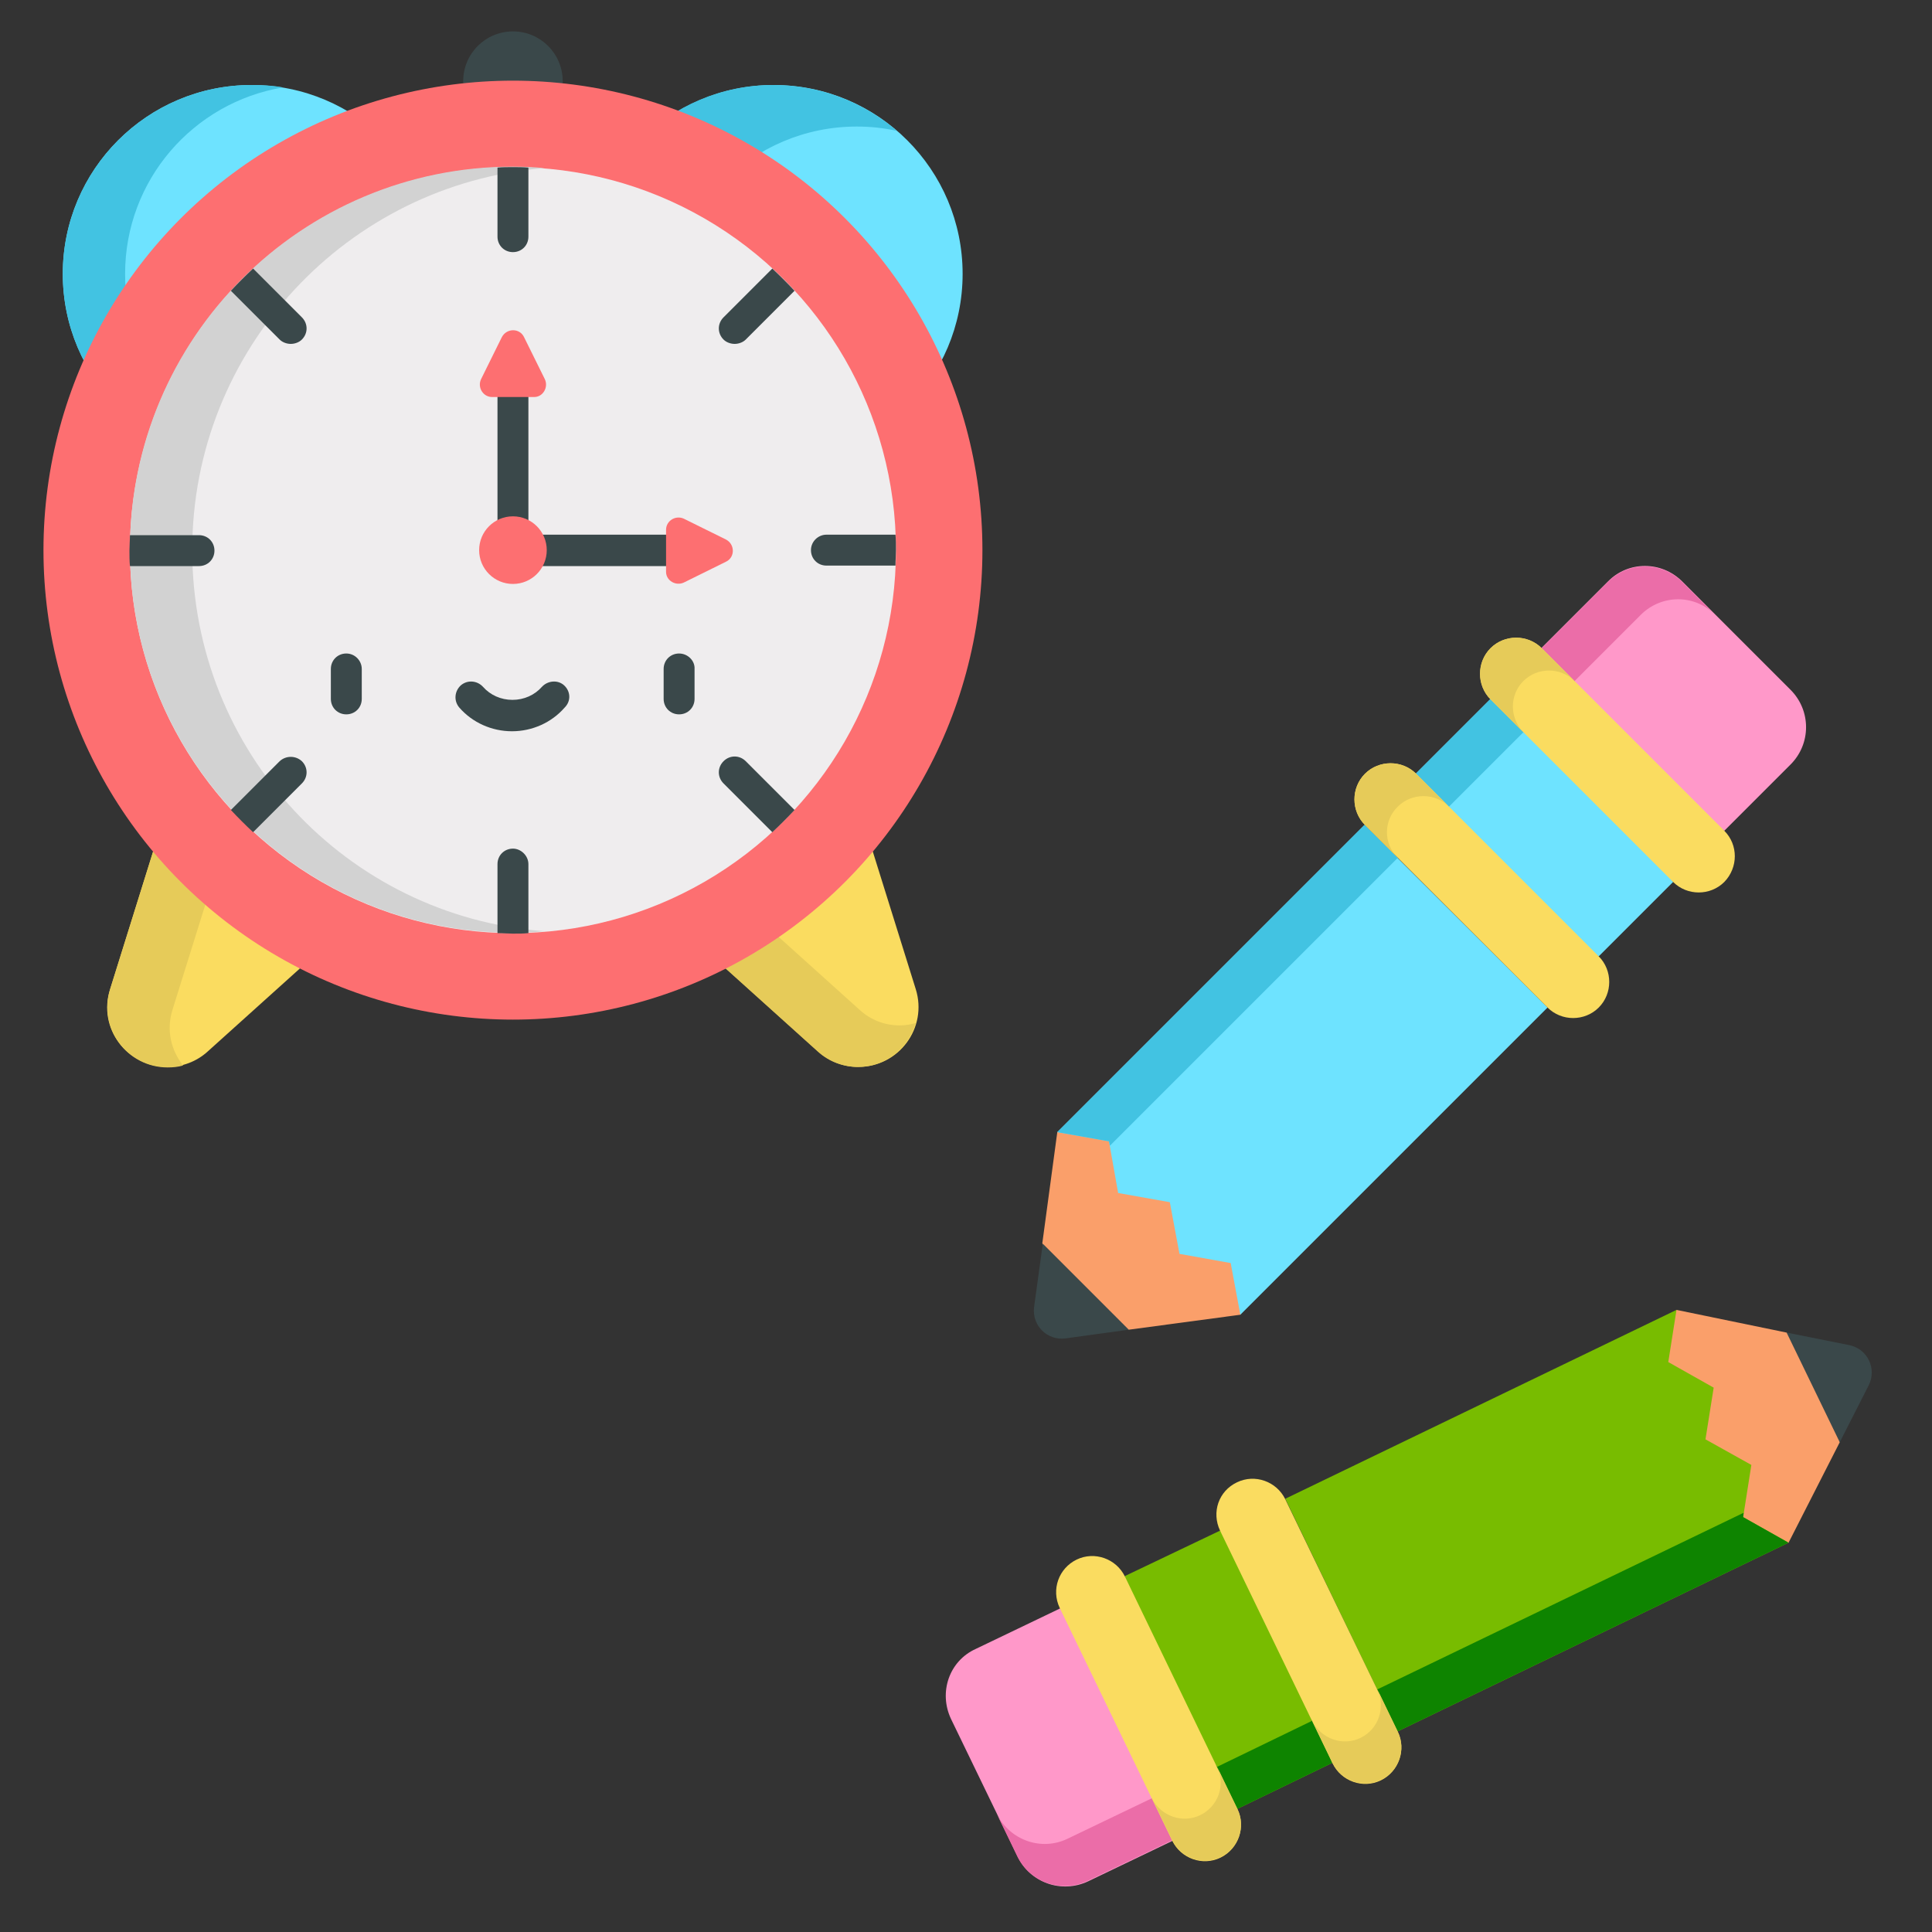 <?xml version="1.0" encoding="utf-8"?>
<!-- Generator: Adobe Illustrator 20.1.0, SVG Export Plug-In . SVG Version: 6.00 Build 0)  -->
<svg version="1.1" id="Слой_1" xmlns="http://www.w3.org/2000/svg" xmlns:xlink="http://www.w3.org/1999/xlink" x="0px" y="0px"
	 viewBox="0 0 400 400" style="enable-background:new 0 0 400 400;" xml:space="preserve">
<rect x="0" y="0" width="400" height="400" fill="#333333" stroke="none"/>
<style type="text/css">
	.st0{fill:#FADC60;}
	.st1{fill:#E6CB59;}
	.st2{fill:#3A484A;}
	.st3{fill:#6EE3FF;}
	.st4{fill:#42C3E2;}
	.st5{fill:#FD6F71;}
	.st6{fill:none;stroke:#000000;stroke-width:15;stroke-linecap:round;stroke-linejoin:round;stroke-miterlimit:10;}
	.st7{fill:#EFEDEE;}
	.st8{fill:#D2D2D2;}
	.st9{fill:#FF98C9;}
	.st10{fill:#EB6DA8;}
	.st11{fill:#FA9F6A;}
	.st12{fill:#78BC00;}
	.st13{fill:#0E8400;}
</style>
<path class="st0" d="M189.6,204.8l-8.9-28.5l-16.4,2.6l-14,21.6l19.1,17.2c2.3,2.1,5.3,3.2,8.3,3.2
	C186.1,220.9,192.1,212.8,189.6,204.8z"/>
<path class="st1" d="M186.3,212.3c-3.1,0-6-1.1-8.3-3.2l-19.1-17.2l8.7-13.5l-3.4,0.5l-14,21.6l19.1,17.2c2.3,2.1,5.3,3.2,8.3,3.2
	c5.9,0,10.5-4,12-9.1C188.6,212.1,187.5,212.3,186.3,212.3z"/>
<path class="st0" d="M22.8,204.8l8.9-28.5l16.4,2.6l14,21.6L43,217.7c-2.3,2.1-5.3,3.2-8.3,3.2C26.2,220.9,20.2,212.8,22.8,204.8z"
	/>
<path class="st1" d="M35.7,209.1l8.9-28.5l5.1,0.8l-1.6-2.5l-16.4-2.6l-8.9,28.5c-2.5,8,3.5,16.2,11.9,16.2c1.1,0,2.2-0.1,3.2-0.4
	C35.4,217.4,34.4,213.3,35.7,209.1z"/>
<circle class="st2" cx="106.2" cy="16.8" r="10.3"/>
<circle class="st3" cx="52.1" cy="56.7" r="39.1"/>
<path class="st4" d="M25.9,56.7c0-19.4,14.1-35.5,32.7-38.6c-2.1-0.4-4.3-0.5-6.5-0.5C30.5,17.6,13,35.1,13,56.7
	s17.5,39.1,39.1,39.1c2.2,0,4.4-0.2,6.5-0.5C40,92.2,25.9,76.1,25.9,56.7z"/>
<circle class="st3" cx="160.2" cy="56.7" r="39.1"/>
<path class="st4" d="M138.3,65.3c0-21.6,17.5-39.1,39.1-39.1c2.9,0,5.6,0.3,8.3,0.9c-6.9-5.9-15.8-9.5-25.6-9.5
	c-21.6,0-39.1,17.5-39.1,39.1c0,18.8,13.2,34.4,30.8,38.2C143.6,87.8,138.3,77.2,138.3,65.3z"/>
<circle class="st5" cx="106.2" cy="113.9" r="97.2"/>
<circle class="st6" cx="106.2" cy="113.9" r="7"/>
<circle class="st7" cx="106.2" cy="113.9" r="79.3"/>
<path class="st8" d="M39.8,113.9c0-41.6,32.1-75.8,72.9-79.1c-2.1-0.2-4.3-0.3-6.5-0.3c-43.8,0-79.3,35.5-79.3,79.3
	s35.5,79.3,79.3,79.3c2.2,0,4.3-0.1,6.5-0.3C71.8,189.7,39.8,155.6,39.8,113.9z"/>
<g>
	<path class="st2" d="M106.2,34.6c-1.1,0-2.2,0-3.2,0.1v14.3c0,1.8,1.4,3.2,3.2,3.2c1.8,0,3.2-1.4,3.2-3.2V34.7
		C108.3,34.6,107.2,34.6,106.2,34.6z"/>
	<path class="st2" d="M159.9,55.6l-10.1,10.1c-1.3,1.3-1.3,3.3,0,4.6c0.6,0.6,1.5,0.9,2.3,0.9c0.8,0,1.7-0.3,2.3-0.9l10.1-10.1
		C163,58.6,161.5,57.1,159.9,55.6z"/>
	<path class="st2" d="M167.9,113.9c0,1.8,1.4,3.2,3.2,3.2h14.3c0-1.1,0.1-2.2,0.1-3.2s0-2.2-0.1-3.2h-14.3
		C169.4,110.7,167.9,112.1,167.9,113.9z"/>
	<path class="st2" d="M164.5,167.7l-10.1-10.1c-1.3-1.3-3.3-1.3-4.6,0c-1.3,1.3-1.3,3.3,0,4.6l10.1,10.1
		C161.5,170.8,163,169.3,164.5,167.7z"/>
	<path class="st2" d="M106.2,175.7c-1.8,0-3.2,1.4-3.2,3.2v14.3c1.1,0,2.2,0.1,3.2,0.1c1.1,0,2.2,0,3.2-0.1v-14.3
		C109.4,177.2,107.9,175.7,106.2,175.7z"/>
	<path class="st2" d="M57.9,157.6l-10.1,10.1c1.5,1.6,3,3.1,4.6,4.6l10.1-10.1c1.3-1.3,1.3-3.3,0-4.6
		C61.2,156.4,59.2,156.4,57.9,157.6z"/>
	<path class="st2" d="M26.9,117.2h14.3c1.8,0,3.2-1.4,3.2-3.2c0-1.8-1.4-3.2-3.2-3.2H26.9c0,1.1-0.1,2.2-0.1,3.2
		C26.8,115,26.8,116.1,26.9,117.2z"/>
	<path class="st2" d="M47.8,60.2l10.1,10.1c0.6,0.6,1.5,0.9,2.3,0.9c0.8,0,1.7-0.3,2.3-0.9c1.3-1.3,1.3-3.3,0-4.6L52.4,55.6
		C50.8,57.1,49.3,58.6,47.8,60.2z"/>
	<path class="st2" d="M142.2,110.7h-32.8V77.9c0-1.8-1.4-3.2-3.2-3.2c-1.8,0-3.2,1.4-3.2,3.2v36.1c0,1.8,1.4,3.2,3.2,3.2h36.1
		c1.8,0,3.2-1.4,3.2-3.2C145.5,112.1,144,110.7,142.2,110.7z"/>
	<path class="st2" d="M71.7,135.3c-1.8,0-3.2,1.4-3.2,3.2v6.2c0,1.8,1.4,3.2,3.2,3.2s3.2-1.4,3.2-3.2v-6.2
		C74.9,136.8,73.5,135.3,71.7,135.3z"/>
	<path class="st2" d="M140.6,135.3c-1.8,0-3.2,1.4-3.2,3.2v6.2c0,1.8,1.4,3.2,3.2,3.2c1.8,0,3.2-1.4,3.2-3.2v-6.2
		C143.9,136.8,142.4,135.3,140.6,135.3z"/>
	<path class="st2" d="M116.8,141.9c-1.3-1.2-3.4-1-4.6,0.3c-1.5,1.7-3.7,2.7-6.1,2.7s-4.6-1-6.1-2.7c-1.2-1.3-3.2-1.5-4.6-0.3
		c-1.3,1.2-1.5,3.2-0.3,4.6c2.7,3.1,6.7,4.9,10.9,4.9c4.2,0,8.2-1.8,10.9-4.9C118.3,145.1,118.1,143.1,116.8,141.9z"/>
</g>
<g>
	<path class="st5" d="M112.8,78.5l-4.3-8.7c-0.9-1.9-3.6-1.9-4.6,0l-4.3,8.7c-0.8,1.7,0.4,3.7,2.3,3.7h8.7
		C112.4,82.2,113.6,80.2,112.8,78.5z"/>
	<path class="st5" d="M141.6,120.6l8.7-4.3c1.9-0.9,1.9-3.6,0-4.6l-8.7-4.3c-1.7-0.8-3.7,0.4-3.7,2.3v8.7
		C137.9,120.2,139.9,121.4,141.6,120.6z"/>
	<circle class="st5" cx="106.2" cy="113.9" r="7"/>
</g>
<path class="st9" d="M370.7,142.8l-22.4-22.4c-4.3-4.3-11.2-4.3-15.4,0l-13.7,13.7l13.6,24.2L357,172l13.7-13.7
	C375,154,375,147.1,370.7,142.8z"/>
<path class="st10" d="M326,141l13.7-13.7c4.3-4.3,11.2-4.3,15.4,0l-6.8-6.8c-4.3-4.3-11.2-4.3-15.4,0l-13.7,13.7l13.6,24.2l4.4,2.5
	L326,141z"/>
<polygon class="st11" points="260.7,260.6 229.8,229.7 218.9,234.4 215.8,257.4 220.9,270.2 233.7,275.3 256.8,272.2 "/>
<polygon class="st3" points="332.8,158.4 308.6,144.7 293.1,160.2 306.8,184.4 331,198 346.4,182.6 "/>
<polygon class="st4" points="300,167 315.4,151.6 335.2,162.7 332.8,158.4 308.6,144.7 293.1,160.2 306.8,184.4 311.1,186.8 "/>
<polygon class="st3" points="256.8,272.2 254.8,261.5 244.2,259.6 242.2,248.9 231.5,247 229.6,236.3 218.9,234.4 282.5,170.8 
	320.4,208.6 "/>
<polygon class="st4" points="289.4,177.6 282.5,170.8 218.9,234.4 229.6,236.3 229.8,237.2 "/>
<path class="st0" d="M357,172l-37.8-37.8c-2.9-2.9-7.7-2.9-10.6,0l0,0c-2.9,2.9-2.9,7.7,0,10.6l37.8,37.8c2.9,2.9,7.7,2.9,10.6,0
	l0,0C359.9,179.6,359.9,174.9,357,172z"/>
<path class="st1" d="M315.4,141L315.4,141c2.9-2.9,7.7-2.9,10.6,0l-6.8-6.8c-2.9-2.9-7.7-2.9-10.6,0l0,0c-2.9,2.9-2.9,7.7,0,10.6
	l6.8,6.8C312.5,148.6,312.5,143.9,315.4,141z"/>
<path class="st0" d="M331,198l-37.8-37.8c-2.9-2.9-7.7-2.9-10.6,0l0,0c-2.9,2.9-2.9,7.7,0,10.6l37.8,37.8c2.9,2.9,7.7,2.9,10.6,0
	l0,0C333.9,205.7,333.9,200.9,331,198z"/>
<path class="st1" d="M289.4,167L289.4,167c2.9-2.9,7.7-2.9,10.6,0l-6.8-6.8c-2.9-2.9-7.7-2.9-10.6,0l0,0c-2.9,2.9-2.9,7.7,0,10.6
	l6.8,6.8C286.4,174.7,286.4,169.9,289.4,167z"/>
<path class="st2" d="M233.7,275.3l-13.1,1.8c-3.8,0.5-7-2.7-6.5-6.5l1.8-13.1L233.7,275.3z"/>
<path class="st9" d="M196.9,355.9l13.8,28.5c2.6,5.4,9.1,7.7,14.6,5.1l17.5-8.4l-4.9-27.3l-18.4-20.8l-17.5,8.4
	C196.5,343.9,194.3,350.4,196.9,355.9z"/>
<path class="st10" d="M238.5,372.3l-17.5,8.4c-5.4,2.6-11.9,0.3-14.6-5.1l4.2,8.7c2.6,5.4,9.1,7.7,14.6,5.1l17.5-8.4l-4.9-27.3
	l-3.3-3.8L238.5,372.3z"/>
<polygon class="st11" points="339.5,280.9 358.5,320.3 370.3,319.4 380.9,298.6 380.3,284.9 369.9,275.9 347.1,271.2 "/>
<polygon class="st12" points="237.8,353.7 256.2,374.5 275.8,365 271,337.7 252.6,316.9 232.9,326.3 "/>
<polygon class="st13" points="271.6,356.3 252,365.8 236.9,348.8 237.8,353.7 256.2,374.5 275.8,365 271,337.7 267.6,333.9 "/>
<polygon class="st12" points="347.1,271.2 345.4,282 354.8,287.3 353.1,298 362.6,303.3 360.9,314.1 370.3,319.4 289.3,358.5 
	266.1,310.3 "/>
<polygon class="st13" points="285.1,349.8 289.3,358.5 370.3,319.4 360.9,314.1 361,313.2 "/>
<path class="st0" d="M219.4,332.9l23.3,48.2c1.8,3.7,6.3,5.3,10,3.5l0,0c3.7-1.8,5.3-6.3,3.5-10l-23.3-48.2c-1.8-3.7-6.3-5.3-10-3.5
	l0,0C219.2,324.7,217.6,329.1,219.4,332.9z"/>
<path class="st1" d="M248.5,375.8L248.5,375.8c-3.7,1.8-8.2,0.2-10-3.5l4.2,8.7c1.8,3.7,6.3,5.3,10,3.5l0,0c3.7-1.8,5.3-6.3,3.5-10
	l-4.2-8.7C253.8,369.6,252.2,374,248.5,375.8z"/>
<path class="st0" d="M252.6,316.9l23.3,48.2c1.8,3.7,6.3,5.3,10,3.5l0,0c3.7-1.8,5.3-6.3,3.5-10l-23.3-48.2c-1.8-3.7-6.3-5.3-10-3.5
	l0,0C252.3,308.7,250.8,313.1,252.6,316.9z"/>
<path class="st1" d="M281.7,359.8L281.7,359.8c-3.7,1.8-8.2,0.2-10-3.5l4.2,8.7c1.8,3.7,6.3,5.3,10,3.5l0,0c3.7-1.8,5.3-6.3,3.5-10
	l-4.2-8.7C286.9,353.6,285.4,358,281.7,359.8z"/>
<path class="st2" d="M369.9,275.9l13,2.6c3.8,0.8,5.7,4.9,4,8.3l-6,11.8L369.9,275.9z"/>
</svg>
